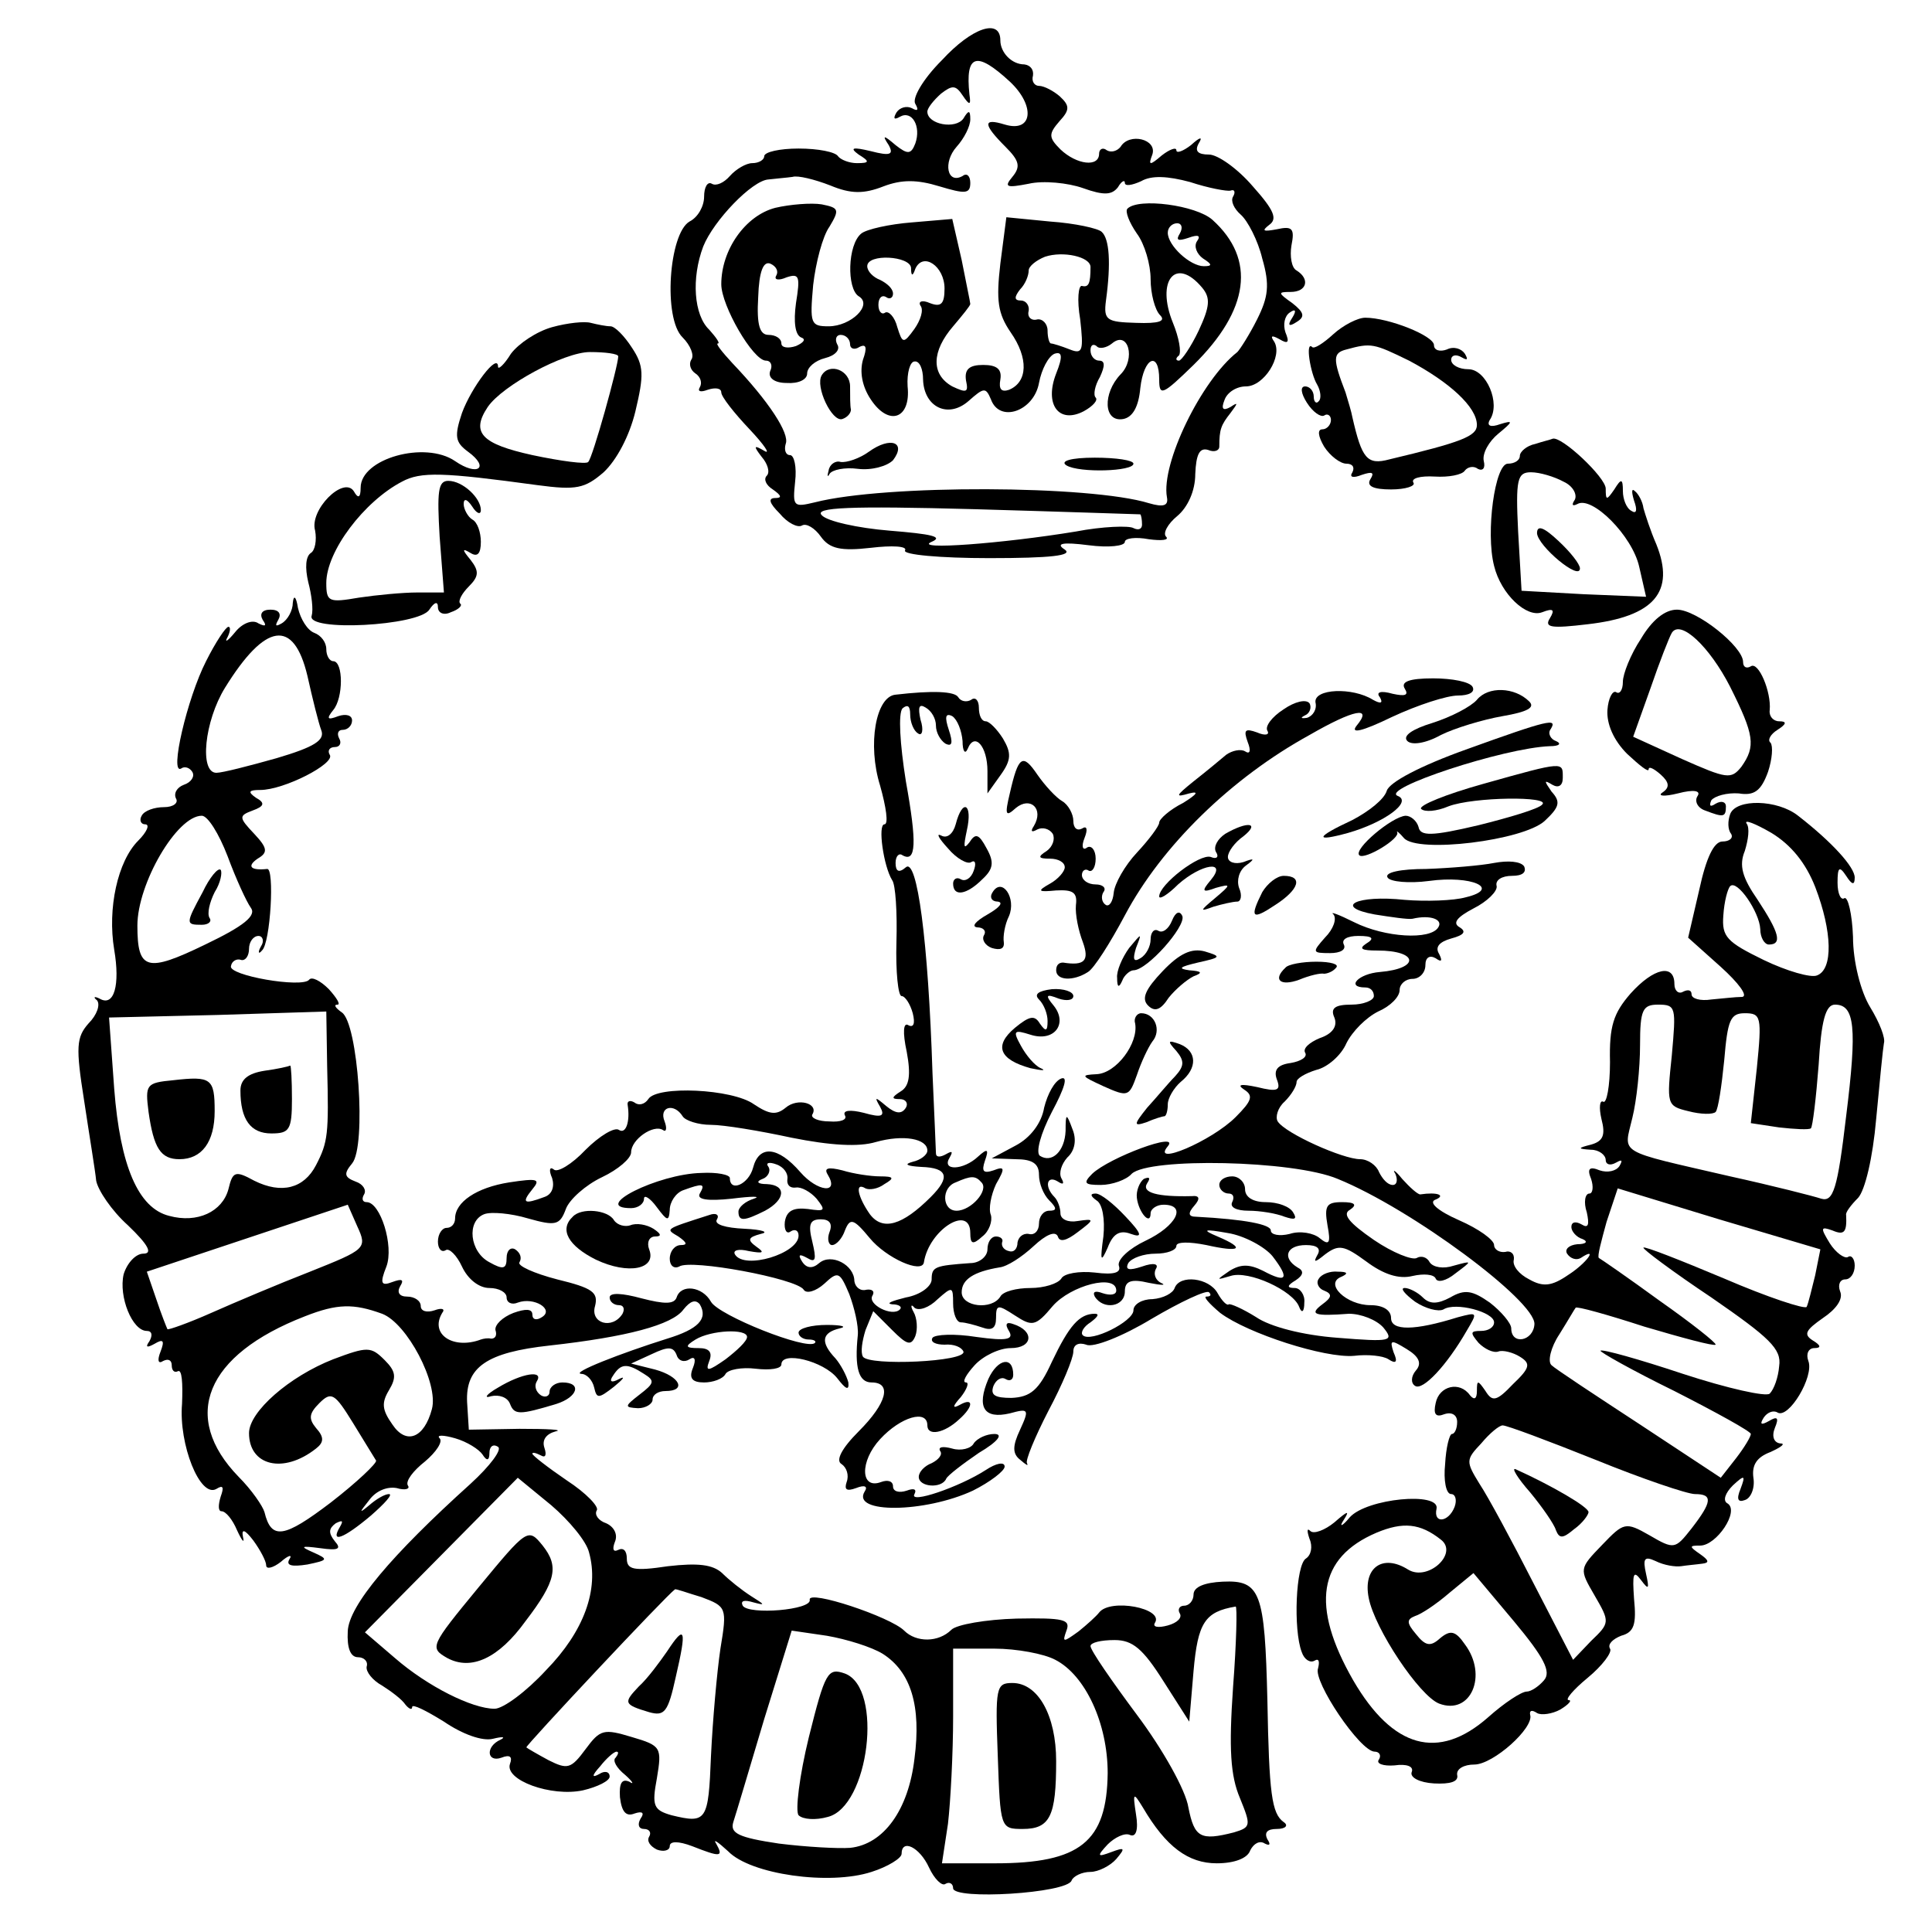 <?xml version="1.0" standalone="no"?>
<!DOCTYPE svg PUBLIC "-//W3C//DTD SVG 20010904//EN"
 "http://www.w3.org/TR/2001/REC-SVG-20010904/DTD/svg10.dtd">
<svg version="1.0" xmlns="http://www.w3.org/2000/svg"
 width="225pt" height="225pt" viewBox="0 0 225 225"
 preserveAspectRatio="xMidYMid meet">
<g transform="translate(0,225) scale(0.1,-0.1)"
fill="#000000" stroke="none">
<path d="M1097 2180 c-23 -23 -35 -45 -31 -51 4 -7 3 -9 -4 -5 -6 3 -14 1 -18
-5 -4 -7 -3 -9 4 -5 14 8 25 -11 18 -31 -5 -13 -9 -13 -23 -2 -14 12 -16 12
-8 0 6 -11 2 -13 -21 -7 -21 5 -25 4 -14 -4 13 -8 13 -10 -2 -10 -9 0 -19 4
-22 8 -3 5 -23 9 -46 9 -22 0 -40 -4 -40 -9 0 -4 -6 -8 -14 -8 -7 0 -19 -7
-26 -15 -7 -8 -16 -12 -21 -9 -5 3 -9 -4 -9 -15 0 -11 -7 -24 -17 -29 -24 -14
-31 -113 -8 -135 9 -9 14 -21 10 -26 -3 -5 -1 -12 5 -16 6 -4 8 -11 5 -16 -3
-5 1 -6 9 -3 9 3 16 2 16 -3 0 -5 15 -24 33 -43 17 -18 25 -30 17 -25 -12 7
-13 6 -3 -7 7 -8 10 -18 6 -22 -4 -4 -1 -11 7 -16 10 -7 11 -10 3 -10 -9 0 -7
-6 5 -18 9 -11 21 -17 26 -14 5 3 15 -3 22 -13 10 -14 23 -17 58 -13 25 3 43
2 40 -3 -3 -5 41 -9 98 -9 72 0 98 3 88 10 -11 7 -3 9 28 5 23 -3 42 -1 42 4
0 4 12 6 28 3 15 -2 24 -1 20 3 -4 4 2 15 13 24 12 10 21 29 21 49 1 23 5 31
15 28 7 -3 13 -1 13 4 0 20 2 25 13 39 9 12 9 13 0 7 -9 -5 -11 -2 -7 8 3 9
14 16 25 16 21 0 43 35 33 52 -5 7 -3 8 6 3 10 -6 12 -4 7 8 -3 9 -1 19 5 23
7 5 8 2 3 -6 -6 -9 -4 -11 5 -5 10 6 9 11 -5 22 -17 12 -17 13 -2 13 19 0 23
15 7 25 -6 3 -8 17 -6 29 4 20 1 23 -17 19 -16 -3 -18 -2 -9 5 10 7 6 17 -19
45 -18 21 -41 37 -51 37 -13 0 -17 4 -12 13 5 8 2 8 -9 -2 -9 -7 -17 -10 -17
-6 0 4 -8 1 -17 -6 -14 -12 -16 -12 -11 1 6 18 -27 26 -37 9 -4 -5 -11 -7 -16
-4 -5 4 -9 1 -9 -4 0 -16 -26 -13 -45 5 -14 14 -14 18 -1 33 12 13 12 18 0 29
-7 6 -18 12 -24 12 -5 0 -9 5 -7 12 1 7 -3 12 -10 13 -15 0 -28 14 -28 28 0
26 -33 15 -68 -23z m79 -25 c30 -28 27 -60 -6 -50 -26 8 -25 0 1 -26 16 -16
18 -23 8 -35 -10 -12 -7 -13 19 -8 17 4 46 1 63 -5 25 -9 34 -8 41 1 4 7 8 9
8 5 0 -4 8 -3 19 2 12 7 31 6 57 -1 21 -7 43 -11 47 -10 5 2 6 -2 3 -7 -3 -5
1 -14 9 -21 8 -7 20 -30 25 -51 9 -31 7 -45 -6 -71 -9 -18 -20 -35 -23 -38
-42 -33 -89 -130 -82 -169 2 -10 -4 -12 -21 -7 -68 21 -307 22 -389 1 -25 -6
-26 -5 -23 24 2 17 -1 31 -6 31 -5 0 -7 6 -5 13 5 12 -20 50 -62 94 -12 13
-20 23 -17 23 3 0 -2 7 -10 16 -18 17 -21 60 -7 97 12 30 57 77 76 78 8 1 21
2 28 3 6 2 26 -3 44 -10 24 -10 39 -10 62 -1 21 8 39 8 65 0 30 -9 36 -9 36 4
0 8 -4 12 -9 8 -18 -10 -23 16 -7 34 9 10 16 24 16 32 0 11 -2 11 -8 1 -9 -13
-42 -7 -42 8 0 4 7 13 16 21 13 10 17 10 25 -2 8 -12 10 -12 8 1 -5 47 8 51
47 15z m152 -504 c1 -1 2 -6 2 -12 0 -5 -4 -7 -10 -4 -5 3 -36 2 -67 -4 -85
-14 -191 -22 -168 -12 14 6 0 9 -49 13 -37 3 -73 11 -79 18 -9 9 31 11 178 7
105 -3 191 -6 193 -6z"/>
<path d="M903 2008 c-35 -9 -63 -49 -63 -89 0 -25 37 -89 52 -89 6 0 8 -6 5
-12 -3 -8 5 -14 19 -14 14 -1 24 4 24 11 0 7 9 15 21 18 12 3 18 10 14 16 -3
6 -1 11 4 11 6 0 11 -5 11 -11 0 -5 5 -7 11 -3 8 4 9 -1 4 -15 -4 -14 -1 -31
9 -46 21 -32 47 -23 43 15 -1 16 3 29 8 29 6 1 10 -9 10 -21 1 -32 29 -46 53
-25 18 16 20 16 26 2 10 -28 50 -14 56 19 3 16 11 31 18 34 9 3 10 -3 2 -23
-14 -36 3 -59 32 -44 11 6 17 13 14 16 -3 3 -1 14 5 24 6 13 6 19 -1 19 -5 0
-10 5 -10 12 0 6 3 8 7 5 3 -4 12 -2 18 3 19 16 28 -18 10 -36 -21 -22 -20
-56 3 -52 11 2 18 14 20 36 4 36 22 44 22 10 0 -20 4 -18 40 17 65 64 73 123
22 169 -19 17 -86 26 -99 13 -3 -3 2 -16 11 -29 9 -12 16 -36 16 -53 0 -17 5
-36 11 -42 7 -7 -1 -10 -28 -9 -34 1 -38 3 -35 26 6 44 4 72 -5 80 -4 4 -31
10 -60 12 l-51 5 -7 -54 c-5 -43 -3 -58 12 -80 21 -30 20 -58 -2 -67 -9 -3
-12 1 -10 12 2 12 -4 17 -20 17 -16 0 -22 -5 -20 -18 3 -14 1 -15 -16 -7 -25
14 -24 41 1 70 11 13 20 24 20 26 0 2 -5 25 -10 51 l-11 48 -47 -4 c-26 -2
-53 -8 -59 -13 -16 -13 -17 -64 -3 -73 17 -10 -9 -35 -35 -35 -21 0 -22 3 -18
48 3 26 11 57 19 68 12 20 11 22 -9 26 -12 2 -37 0 -54 -4z m471 -30 c-5 -8
-2 -9 10 -5 11 4 15 3 10 -4 -4 -6 0 -15 7 -20 11 -7 11 -9 1 -9 -16 0 -42 24
-42 39 0 6 5 11 11 11 5 0 7 -5 3 -12z m-104 -39 c0 -19 -2 -24 -10 -22 -4 1
-6 -16 -2 -39 4 -36 3 -41 -12 -35 -10 4 -20 7 -22 7 -2 0 -4 7 -4 15 0 8 -6
14 -12 13 -7 -2 -12 3 -10 10 1 6 -3 12 -9 12 -8 0 -8 4 -1 13 6 6 10 16 10
22 0 5 9 12 19 16 21 7 53 0 53 -12z m-366 -10 c-3 -5 3 -6 12 -2 15 5 16 1
11 -30 -3 -22 -1 -37 6 -40 6 -2 3 -6 -6 -10 -9 -3 -17 -2 -17 3 0 6 -7 10
-15 10 -10 0 -14 11 -12 44 1 30 6 42 14 39 7 -3 10 -9 7 -14z m157 9 c0 -10
2 -10 5 -1 9 20 34 3 34 -23 0 -18 -4 -22 -17 -17 -9 4 -14 2 -11 -3 4 -5 0
-17 -7 -27 -13 -18 -14 -17 -20 2 -3 12 -10 19 -14 17 -4 -3 -8 1 -8 9 0 8 4
12 9 9 4 -3 8 -1 8 4 0 6 -7 12 -15 16 -8 3 -15 10 -15 16 0 15 50 12 51 -2z
m339 -23 c10 -12 9 -22 -4 -50 -9 -19 -20 -35 -23 -35 -4 0 -4 3 0 6 3 4 0 21
-7 38 -20 49 3 78 34 41z"/>
<path d="M957 1813 c-8 -13 12 -55 24 -51 6 2 10 7 10 11 -1 4 -1 16 -1 27 0
19 -24 28 -33 13z"/>
<path d="M1012 1724 c-11 -8 -26 -13 -33 -12 -6 2 -13 -3 -14 -10 -2 -7 -1 -8
1 -4 3 5 18 8 33 6 16 -2 34 3 41 10 16 21 -3 28 -28 10z"/>
<path d="M1242 1708 c15 -9 78 -7 78 2 0 4 -20 7 -45 7 -28 0 -41 -4 -33 -9z"/>
<path d="M643 1869 c-18 -5 -39 -19 -48 -31 -8 -13 -15 -19 -15 -15 0 17 -31
-24 -42 -54 -9 -27 -8 -34 7 -45 26 -19 11 -29 -15 -11 -35 24 -110 3 -110
-31 0 -12 -3 -13 -8 -4 -12 18 -52 -22 -45 -46 2 -11 0 -23 -5 -26 -6 -4 -7
-17 -3 -34 4 -15 6 -32 4 -39 -7 -19 125 -12 137 7 6 9 10 10 10 3 0 -7 7 -10
15 -6 9 3 14 8 11 10 -3 3 2 12 10 20 12 12 12 18 2 31 -10 12 -10 14 0 8 8
-5 12 -1 12 13 0 11 -4 23 -10 26 -5 3 -10 12 -10 18 0 7 4 6 10 -3 5 -8 10
-10 10 -4 0 14 -21 34 -38 34 -12 0 -13 -13 -10 -65 l5 -65 -31 0 c-17 0 -48
-3 -68 -6 -35 -6 -38 -5 -38 17 0 37 44 95 88 118 22 12 48 11 158 -4 45 -6
55 -4 77 15 15 14 30 42 37 71 10 42 10 53 -4 74 -9 14 -20 25 -25 25 -5 0
-15 2 -23 4 -7 2 -27 0 -45 -5z m77 -34 c0 -11 -30 -119 -35 -123 -2 -3 -32 1
-65 8 -59 13 -72 26 -52 56 17 25 89 64 119 64 18 0 33 -2 33 -5z"/>
<path d="M1553 1861 c-12 -11 -23 -18 -25 -15 -8 7 -2 -31 6 -44 4 -7 5 -16 2
-19 -3 -4 -6 -1 -6 5 0 7 -5 12 -10 12 -6 0 -5 -8 2 -19 7 -11 16 -17 20 -15
4 3 8 0 8 -5 0 -6 -5 -11 -10 -11 -6 0 -5 -8 2 -20 7 -11 19 -20 26 -20 7 0
10 -4 7 -10 -4 -6 1 -7 11 -3 12 4 15 3 10 -5 -5 -8 3 -12 24 -12 17 0 29 4
26 8 -3 5 8 8 25 7 16 -1 32 2 35 7 3 4 10 6 15 2 6 -3 9 1 7 9 -2 9 6 23 17
32 17 14 18 16 2 11 -11 -4 -16 -2 -12 5 13 19 -4 59 -25 59 -11 0 -20 5 -20
11 0 5 5 7 12 3 7 -4 8 -3 4 4 -4 6 -13 9 -21 5 -8 -3 -15 -1 -15 5 0 11 -53
32 -80 32 -9 0 -26 -9 -37 -19z m88 -31 c47 -25 79 -54 79 -75 0 -13 -18 -20
-102 -40 -26 -7 -32 1 -43 49 -1 6 -5 19 -8 29 -15 39 -15 46 1 50 29 8 32 7
73 -13z"/>
<path d="M1788 1733 c-10 -2 -18 -9 -18 -14 0 -5 -6 -9 -14 -9 -15 0 -26 -80
-16 -119 8 -33 38 -61 56 -54 13 5 15 3 9 -7 -7 -11 2 -12 44 -7 78 9 102 38
80 93 -7 16 -13 35 -15 42 -1 8 -6 17 -10 20 -4 4 -4 -1 -1 -11 4 -11 3 -16
-3 -12 -6 3 -10 14 -10 23 0 15 -2 15 -10 2 -9 -13 -10 -13 -10 1 0 13 -52 62
-62 58 -2 -1 -11 -3 -20 -6z m33 -44 c11 -5 16 -15 13 -21 -4 -6 -3 -8 3 -5
17 10 64 -37 72 -73 l8 -35 -73 3 -72 4 -4 69 c-3 61 -1 69 15 69 10 0 27 -5
38 -11z"/>
<path d="M1790 1629 c1 -15 50 -56 50 -41 0 5 -11 19 -25 32 -17 16 -25 19
-25 9z"/>
<path d="M341 1548 c0 -9 -6 -20 -13 -24 -7 -4 -8 -3 -4 4 4 7 1 12 -9 12 -10
0 -13 -5 -9 -12 5 -7 3 -8 -5 -4 -7 5 -19 0 -27 -10 -9 -11 -13 -13 -9 -6 3 6
4 12 1 12 -3 0 -15 -18 -26 -40 -22 -43 -43 -133 -29 -125 4 3 10 1 13 -4 3
-5 -1 -12 -10 -15 -8 -3 -12 -10 -9 -16 3 -5 -3 -10 -14 -10 -11 0 -23 -4 -26
-10 -3 -5 -1 -10 4 -10 6 0 2 -9 -8 -19 -24 -24 -36 -79 -28 -127 7 -41 0 -67
-17 -57 -6 3 -8 2 -3 -2 4 -5 0 -17 -10 -27 -14 -16 -15 -27 -5 -90 6 -40 13
-82 14 -93 2 -11 18 -35 37 -52 24 -23 29 -33 18 -33 -9 0 -19 -11 -23 -24 -6
-26 10 -66 27 -66 6 0 7 -5 3 -12 -5 -7 -3 -8 6 -3 10 6 12 4 7 -9 -4 -10 -3
-15 3 -11 6 3 10 1 10 -5 0 -6 3 -9 7 -7 5 3 6 -14 5 -38 -4 -47 21 -110 40
-99 8 5 9 2 5 -9 -3 -10 -3 -17 1 -17 5 0 13 -10 18 -22 6 -13 9 -16 7 -8 -2
10 2 9 12 -4 8 -11 15 -24 15 -29 0 -5 8 -3 17 4 9 8 14 9 10 3 -4 -7 2 -9 21
-6 24 5 25 6 7 14 -16 7 -15 8 8 5 21 -3 25 -1 17 8 -8 10 -7 15 1 21 8 4 9 3
5 -4 -12 -20 4 -14 36 13 16 14 26 25 21 25 -5 0 -15 -6 -23 -13 -12 -10 -12
-9 0 6 8 11 21 16 32 14 10 -3 16 -1 13 3 -3 5 6 17 20 28 13 11 21 23 17 27
-4 4 4 4 18 0 14 -4 28 -13 32 -19 5 -8 8 -7 8 2 0 7 4 11 10 7 5 -3 -9 -22
-32 -43 -92 -83 -142 -142 -143 -172 -1 -19 3 -30 12 -30 7 0 12 -5 10 -11 -1
-6 7 -16 18 -22 11 -7 23 -16 27 -22 4 -5 8 -7 8 -3 0 4 16 -4 37 -17 22 -15
45 -23 57 -20 12 3 15 2 9 -1 -18 -8 -16 -27 1 -21 10 4 13 1 10 -7 -7 -19 48
-39 85 -31 17 4 31 11 31 16 0 6 -6 7 -12 3 -9 -5 -9 -2 1 9 7 9 16 17 19 17
3 0 2 -3 -1 -7 -4 -3 1 -12 11 -20 9 -8 11 -12 5 -8 -9 4 -12 -2 -11 -18 2
-17 7 -23 17 -19 9 3 12 1 7 -6 -4 -7 -2 -12 4 -12 6 0 9 -4 6 -9 -3 -5 1 -11
9 -15 8 -3 15 -1 15 4 0 6 10 6 26 0 33 -13 37 -13 28 3 -4 6 2 2 14 -9 26
-27 118 -40 167 -24 19 6 35 16 35 21 0 18 21 8 32 -16 6 -13 15 -22 19 -19 5
3 9 0 9 -5 0 -14 133 -6 138 9 2 5 12 10 22 10 9 0 23 7 30 15 11 13 10 14 -6
8 -16 -6 -17 -5 -4 9 8 8 20 14 26 11 7 -3 10 6 7 24 -4 26 -3 26 8 8 27 -46
53 -65 86 -65 21 0 36 6 39 15 4 8 11 12 17 8 6 -3 7 -1 3 5 -4 8 0 12 11 12
10 0 14 4 8 8 -14 10 -17 33 -19 142 -3 126 -8 140 -52 138 -21 -1 -34 -6 -34
-15 0 -7 -5 -13 -11 -13 -5 0 -8 -4 -5 -9 3 -5 -3 -11 -14 -14 -11 -3 -18 -2
-15 3 11 17 -52 29 -65 12 -3 -4 -14 -14 -24 -22 -18 -13 -19 -13 -14 1 5 13
-3 15 -58 14 -36 -1 -70 -7 -76 -13 -15 -15 -41 -15 -55 -1 -16 16 -112 48
-110 36 3 -12 -71 -18 -78 -7 -3 6 2 7 12 4 15 -4 14 -3 -2 7 -11 7 -26 19
-34 27 -11 10 -28 12 -63 8 -40 -6 -48 -4 -48 9 0 9 -4 13 -10 10 -6 -3 -7 1
-4 9 4 9 -1 18 -10 22 -9 3 -14 10 -11 15 3 4 -12 20 -35 35 -22 15 -40 29
-40 31 0 2 4 1 10 -2 5 -3 7 0 4 9 -3 9 2 16 13 19 10 2 -9 3 -42 3 l-59 -1
-2 32 c-2 41 23 58 96 66 90 10 143 24 156 42 8 10 14 12 19 6 10 -17 -2 -29
-38 -40 -54 -17 -113 -40 -100 -41 6 0 13 -7 15 -16 3 -13 5 -13 23 1 11 9 14
13 6 9 -9 -5 -12 -3 -7 4 9 14 16 15 36 2 13 -8 12 -11 -5 -24 -18 -14 -18
-15 -2 -16 9 0 17 5 17 10 0 6 7 10 15 10 25 0 17 17 -12 25 l-28 7 24 11 c19
9 25 9 29 -1 2 -7 9 -9 15 -5 6 4 8 0 4 -10 -5 -12 -1 -17 13 -17 10 0 22 4
25 10 3 5 19 8 35 6 17 -2 30 0 30 5 0 16 49 4 65 -16 10 -13 14 -15 13 -5 -2
8 -9 21 -15 28 -18 19 -16 30 5 35 9 2 2 4 -15 4 -18 0 -33 -4 -33 -9 0 -4 5
-8 12 -8 6 0 9 -2 7 -4 -9 -9 -112 32 -121 48 -10 18 -35 21 -40 5 -3 -8 -14
-8 -41 -1 -22 6 -37 7 -37 1 0 -5 5 -9 11 -9 5 0 7 -4 4 -10 -12 -19 -38 -11
-32 9 4 16 -3 21 -44 31 -27 7 -47 16 -44 20 3 5 1 11 -5 15 -5 3 -10 -1 -10
-10 0 -13 -4 -14 -20 -5 -23 12 -27 48 -6 56 8 3 31 1 51 -5 32 -9 37 -8 44
11 4 11 23 28 42 37 19 9 34 22 34 29 0 15 26 33 37 26 4 -3 5 2 2 10 -7 17
11 22 21 6 3 -5 18 -10 33 -10 15 0 57 -7 94 -15 45 -9 78 -11 98 -5 32 9 60
4 60 -10 0 -5 -8 -11 -17 -13 -11 -3 -7 -5 10 -6 31 -1 34 -12 11 -35 -33 -33
-56 -40 -71 -20 -14 20 -18 38 -5 30 4 -2 14 -1 22 5 12 7 11 9 -5 9 -11 0
-31 3 -44 7 -16 4 -22 3 -17 -5 14 -23 -12 -20 -32 3 -26 30 -48 32 -55 5 -5
-19 -27 -29 -27 -12 0 4 -15 7 -33 6 -51 -1 -130 -41 -82 -41 8 0 15 5 15 11
0 5 7 1 15 -10 12 -16 14 -17 15 -3 0 9 7 20 16 23 22 8 26 8 19 -4 -4 -7 9
-9 37 -6 24 3 35 3 26 0 -10 -3 -18 -10 -18 -15 0 -12 7 -11 31 1 24 13 25 30
2 31 -11 0 -13 3 -5 6 6 2 10 9 7 14 -4 5 1 6 9 3 9 -3 14 -11 13 -17 -1 -7 3
-11 10 -10 6 1 17 -5 24 -13 11 -14 10 -15 -10 -12 -17 2 -25 -2 -27 -15 -1
-9 2 -15 7 -11 5 3 9 1 9 -5 0 -21 -63 -40 -74 -22 -3 5 4 7 16 4 17 -3 19 -2
9 5 -11 8 -10 11 5 15 10 2 2 5 -19 6 -22 1 -36 5 -32 11 3 5 -1 8 -9 5 -53
-17 -51 -16 -36 -25 10 -7 11 -10 3 -10 -7 0 -13 -7 -13 -16 0 -8 5 -12 11 -9
13 9 137 -14 145 -27 3 -5 14 -2 24 7 16 15 18 14 29 -12 6 -16 11 -37 10 -48
-4 -38 1 -55 16 -55 24 0 18 -24 -15 -57 -20 -20 -27 -34 -20 -38 6 -4 9 -13
6 -21 -3 -9 0 -11 11 -7 10 4 14 2 10 -4 -16 -26 70 -25 126 1 20 10 37 23 37
28 0 6 -10 4 -22 -4 -31 -20 -90 -40 -83 -28 3 6 -1 7 -9 4 -9 -3 -16 -1 -16
5 0 6 -6 8 -14 5 -24 -9 -25 24 -1 50 24 26 55 35 55 16 0 -13 20 -9 37 7 17
15 17 26 1 17 -9 -5 -9 -2 1 9 7 9 10 17 6 17 -5 0 0 9 10 20 10 11 29 20 42
20 26 0 28 20 3 28 -8 3 -10 0 -5 -8 6 -10 -2 -12 -38 -7 -25 4 -48 3 -51 -1
-3 -5 4 -8 14 -8 11 1 20 -3 22 -8 4 -12 -110 -17 -117 -6 -3 5 -1 18 3 31 l9
22 22 -22 c17 -17 22 -19 27 -7 3 8 2 21 -2 28 -4 7 -3 10 1 5 5 -4 17 0 27
10 17 15 18 15 18 -5 0 -12 4 -22 9 -22 5 0 16 -3 25 -6 11 -4 16 -1 16 11 0
16 2 16 22 3 20 -13 24 -13 44 11 21 24 74 38 74 18 0 -5 -7 -6 -16 -3 -8 3
-12 2 -9 -4 10 -16 35 -12 35 6 0 12 7 15 28 10 15 -3 21 -3 14 0 -6 3 -9 10
-6 16 4 6 -2 8 -16 3 -15 -5 -20 -4 -16 4 4 6 18 11 32 11 13 0 24 4 24 9 0 5
15 5 35 1 40 -9 46 -4 13 10 -19 8 -16 9 12 4 19 -3 43 -16 52 -27 20 -26 17
-32 -11 -17 -16 8 -26 8 -39 0 -16 -11 -16 -11 1 -6 21 7 73 -17 80 -36 3 -8
6 -6 6 5 1 9 -5 17 -11 17 -10 0 -9 3 1 9 9 6 10 11 2 15 -18 11 -13 26 10 26
13 0 18 -4 13 -12 -5 -9 -2 -8 9 1 16 12 22 11 48 -8 20 -15 38 -21 54 -17 13
3 25 2 27 -3 2 -5 12 -3 23 6 20 15 20 15 -2 9 -12 -4 -24 -2 -28 4 -3 6 -10
8 -15 5 -5 -3 -28 6 -50 21 -29 20 -37 30 -28 35 9 6 6 9 -9 9 -18 0 -21 -4
-17 -27 4 -21 2 -24 -9 -15 -7 6 -23 9 -35 5 -12 -3 -22 -1 -22 4 0 7 -30 13
-87 16 -9 0 -10 4 -2 13 7 8 6 12 -3 11 -40 -1 -59 4 -52 15 4 6 3 8 -4 5 -5
-4 -9 -14 -8 -22 2 -17 16 -33 16 -18 0 5 7 10 15 10 28 0 15 -25 -21 -42 -19
-9 -33 -22 -31 -29 3 -8 -5 -11 -28 -8 -18 2 -36 -1 -39 -7 -4 -6 -20 -11 -36
-11 -16 0 -32 -4 -35 -10 -10 -16 -45 -12 -45 5 0 15 14 24 44 29 9 1 26 12
40 25 14 13 25 18 28 11 2 -7 10 -5 23 5 20 15 20 16 0 13 -11 -2 -20 2 -20 9
0 6 -3 15 -7 19 -12 12 -9 26 4 18 6 -4 8 -3 4 4 -3 6 0 16 7 24 9 8 11 21 6
33 -7 19 -8 19 -8 -2 -1 -24 -16 -38 -30 -29 -5 4 1 26 14 51 15 28 19 42 11
39 -8 -3 -16 -18 -20 -34 -3 -18 -16 -35 -33 -44 l-28 -15 28 -1 c19 0 27 -5
27 -18 0 -10 5 -23 12 -30 9 -9 9 -12 0 -12 -7 0 -12 -7 -12 -15 0 -8 -5 -14
-12 -12 -7 1 -12 -4 -13 -10 0 -7 -4 -12 -10 -10 -5 1 -9 5 -8 10 2 4 -2 7 -7
7 -6 0 -10 -7 -10 -15 0 -8 -9 -16 -20 -16 -41 -3 -45 -4 -45 -19 0 -8 -13
-18 -30 -21 -16 -4 -24 -7 -16 -8 8 0 12 -3 9 -6 -9 -9 -38 6 -32 16 3 5 0 8
-7 7 -7 -2 -13 3 -14 10 0 19 -27 33 -41 21 -8 -7 -15 -6 -20 2 -5 8 -3 9 6 4
10 -6 11 -2 6 19 -5 20 -3 26 10 26 10 0 14 -5 10 -15 -3 -8 -1 -15 3 -15 5 0
12 8 15 17 6 15 10 14 29 -9 19 -23 61 -42 63 -28 6 38 54 68 54 34 0 -13 3
-14 14 -4 8 6 12 18 10 25 -3 7 0 23 6 36 11 19 10 21 -3 16 -12 -4 -14 -1
-10 11 5 14 3 15 -8 5 -17 -16 -43 -17 -33 -1 4 7 3 8 -4 4 -7 -4 -12 -4 -12
1 0 4 -2 46 -4 93 -5 156 -18 251 -31 240 -8 -7 -12 -5 -12 5 0 8 4 12 8 9 16
-9 17 14 4 86 -7 44 -9 79 -4 85 6 5 9 3 9 -7 0 -9 4 -19 9 -22 5 -4 7 4 3 16
-3 14 -2 19 6 14 7 -4 12 -13 12 -21 0 -8 5 -17 11 -21 8 -4 9 1 4 16 -5 15
-4 20 4 16 6 -4 11 -17 12 -29 0 -12 3 -16 6 -9 8 20 23 3 23 -26 l0 -26 15
21 c13 18 13 26 3 43 -7 11 -16 20 -20 20 -5 0 -8 7 -8 16 0 8 -4 13 -9 9 -5
-3 -12 -2 -15 3 -4 7 -30 8 -73 3 -23 -2 -33 -58 -18 -106 7 -25 10 -45 5 -45
-8 0 -1 -49 9 -65 4 -5 6 -38 5 -72 -1 -35 2 -63 6 -63 4 0 10 -9 13 -20 3
-12 1 -17 -5 -14 -6 4 -7 -8 -2 -31 5 -27 3 -40 -7 -46 -11 -7 -11 -9 -1 -9 7
0 10 -5 7 -10 -5 -8 -12 -7 -23 2 -13 11 -14 11 -7 -1 6 -11 2 -13 -19 -7 -16
4 -25 3 -22 -3 3 -5 -5 -8 -18 -7 -13 0 -22 4 -20 8 8 13 -17 20 -31 8 -11 -9
-19 -8 -37 4 -25 18 -113 22 -123 6 -4 -6 -11 -8 -16 -4 -5 3 -9 2 -8 -3 3
-19 -2 -34 -10 -29 -5 4 -23 -7 -39 -23 -16 -17 -33 -27 -37 -23 -5 4 -6 -1
-2 -10 3 -10 0 -19 -9 -22 -24 -9 -27 -7 -14 9 10 12 6 13 -27 8 -38 -6 -63
-23 -63 -42 0 -6 -4 -11 -10 -11 -5 0 -10 -7 -10 -16 0 -8 4 -13 9 -10 4 3 13
-6 19 -19 7 -15 20 -25 32 -25 11 0 20 -5 20 -11 0 -6 6 -9 13 -6 19 7 43 -8
28 -17 -6 -4 -11 -3 -11 3 0 7 -8 7 -22 2 -13 -5 -22 -14 -21 -20 2 -6 0 -10
-5 -10 -4 1 -9 0 -12 -1 -32 -12 -60 6 -45 31 4 5 -1 6 -9 3 -9 -3 -16 -1 -16
5 0 6 -7 11 -16 11 -9 0 -12 5 -8 12 5 8 2 9 -9 5 -13 -5 -15 -2 -7 18 9 24
-7 75 -23 75 -5 0 -6 4 -3 9 3 5 -1 12 -10 15 -13 5 -14 9 -4 21 17 20 7 164
-12 176 -7 5 -10 9 -5 9 4 0 -1 8 -10 18 -10 10 -20 15 -23 11 -8 -10 -95 5
-91 16 1 6 7 9 12 7 5 -1 9 5 9 13 0 8 5 15 11 15 5 0 7 -6 3 -12 -4 -7 -3
-10 1 -5 10 8 15 97 6 95 -19 -2 -24 3 -11 12 12 7 12 12 -4 29 -18 19 -18 21
-2 27 14 5 15 9 4 15 -10 7 -8 9 5 9 28 0 88 31 81 41 -3 5 0 9 6 9 6 0 8 5 5
10 -3 6 -1 10 4 10 6 0 11 5 11 11 0 6 -7 8 -16 5 -13 -5 -14 -3 -6 7 12 14
12 57 0 57 -4 0 -8 6 -8 14 0 8 -6 16 -14 19 -8 3 -16 16 -19 29 -2 13 -5 16
-6 6z m17 -85 c6 -27 13 -55 16 -63 5 -12 -8 -20 -52 -33 -32 -9 -63 -17 -70
-17 -20 0 -14 60 10 99 47 76 80 81 96 14z m-93 -210 c10 -27 22 -53 27 -60 7
-9 -7 -21 -53 -43 -68 -33 -79 -30 -79 22 0 49 46 128 75 128 7 0 20 -21 30
-47z m116 -245 c2 -79 1 -88 -13 -115 -14 -27 -40 -34 -72 -18 -22 12 -25 11
-30 -10 -7 -26 -36 -40 -69 -31 -36 9 -57 58 -64 148 l-6 83 127 3 126 4 1
-64z m762 -135 c9 -9 -12 -33 -29 -33 -17 0 -18 27 -1 33 18 8 23 8 30 0z
m-782 -104 c-36 -14 -88 -36 -115 -48 -27 -12 -50 -20 -51 -19 -1 2 -7 17 -13
35 l-11 32 117 39 117 39 11 -25 c12 -26 10 -27 -55 -53z m84 -49 c29 -11 66
-81 58 -111 -9 -34 -30 -42 -46 -18 -12 17 -13 25 -4 40 9 15 8 22 -5 35 -16
16 -20 16 -60 1 -51 -20 -98 -61 -98 -86 0 -38 40 -48 78 -18 9 7 10 13 0 24
-9 11 -8 17 4 29 14 14 18 11 39 -23 13 -21 25 -41 27 -44 1 -3 -22 -25 -53
-49 -54 -41 -69 -44 -77 -11 -2 7 -15 26 -30 41 -68 70 -39 142 77 187 38 15
57 15 90 3z m425 -27 c0 -5 -12 -16 -25 -26 -20 -14 -24 -15 -19 -2 4 10 0 15
-12 15 -16 0 -17 2 -4 10 18 11 60 13 60 3z m-184 -251 c12 -43 -6 -92 -50
-137 -23 -25 -50 -45 -60 -45 -26 0 -78 26 -116 59 l-35 30 89 90 89 90 39
-32 c21 -18 41 -42 44 -55z m131 -52 c29 -11 30 -12 22 -60 -4 -27 -9 -83 -11
-125 -3 -76 -5 -79 -46 -69 -21 6 -23 11 -17 43 6 36 5 38 -29 48 -33 10 -37
9 -54 -14 -17 -23 -21 -24 -43 -13 -13 7 -25 14 -26 15 -2 1 163 177 173 184
1 1 14 -4 31 -9z m619 -105 c-5 -72 -3 -103 8 -129 13 -32 13 -34 -7 -40 -39
-10 -46 -6 -53 29 -3 20 -30 68 -60 108 -29 39 -54 75 -54 80 0 4 12 7 28 7
21 0 33 -10 57 -48 l30 -47 5 59 c5 56 13 69 49 75 2 1 1 -42 -3 -94z m-408
39 c33 -21 45 -61 37 -122 -7 -60 -36 -100 -75 -104 -14 -1 -51 1 -83 5 -47 7
-57 12 -53 25 3 9 19 63 36 120 l32 103 41 -6 c23 -4 52 -13 65 -21z m201 -7
c35 -18 61 -74 61 -132 -1 -80 -32 -105 -131 -105 l-62 0 7 46 c3 26 6 82 6
125 l0 79 48 0 c26 0 58 -6 71 -13z"/>
<path d="M236 1211 c-20 -37 -20 -38 -1 -38 8 0 12 4 9 8 -3 5 0 18 6 30 7 11
9 23 7 26 -3 3 -13 -9 -21 -26z"/>
<path d="M308 1003 c-19 -3 -28 -10 -28 -23 0 -34 12 -50 36 -50 21 0 24 4 24
40 0 22 -1 39 -2 39 -2 -1 -15 -4 -30 -6z"/>
<path d="M202 992 c-32 -3 -33 -5 -29 -37 6 -42 14 -55 36 -55 26 0 41 20 41
56 0 38 -4 41 -48 36z"/>
<path d="M557 401 c-56 -68 -57 -70 -36 -82 28 -15 60 0 91 43 36 47 39 64 20
88 -17 21 -18 20 -75 -49z"/>
<path d="M777 327 c-9 -13 -23 -32 -33 -41 -18 -19 -18 -21 12 -30 18 -5 22 0
31 41 13 56 11 62 -10 30z"/>
<path d="M942 227 c-11 -45 -16 -86 -12 -91 5 -5 20 -6 34 -2 48 12 65 150 20
167 -20 7 -23 2 -42 -74z"/>
<path d="M1162 205 c3 -84 3 -85 29 -85 32 0 39 15 39 79 0 53 -21 91 -51 91
-19 0 -20 -5 -17 -85z"/>
<path d="M1911 1506 c-12 -18 -21 -41 -21 -50 0 -10 -4 -15 -8 -12 -4 2 -9 -7
-10 -21 -1 -16 7 -35 23 -51 14 -13 25 -22 25 -18 0 4 6 1 14 -6 10 -9 11 -15
2 -21 -6 -4 2 -5 18 -1 19 5 27 3 23 -3 -4 -6 0 -14 9 -17 21 -8 24 -8 24 5 0
5 -5 7 -12 3 -6 -4 -8 -3 -5 4 4 5 18 9 32 8 18 -3 26 3 34 25 5 15 6 30 3 34
-4 3 0 10 8 15 11 7 11 10 2 10 -7 0 -12 6 -11 13 2 21 -13 57 -22 51 -5 -3
-9 -1 -9 5 0 18 -54 61 -77 61 -14 0 -29 -12 -42 -34z m104 -56 c28 -56 30
-69 13 -93 -12 -15 -17 -14 -69 9 l-57 26 20 56 c11 32 22 60 25 65 10 16 44
-16 68 -63z"/>
<path d="M1636 1448 c5 -8 0 -9 -14 -6 -14 4 -20 2 -15 -4 4 -7 1 -8 -8 -3
-24 15 -69 13 -67 -3 2 -8 -3 -16 -10 -18 -7 -1 -8 0 -2 3 5 2 8 9 5 14 -4 5
-17 2 -30 -7 -14 -9 -22 -20 -19 -25 3 -5 -3 -6 -12 -2 -14 5 -16 3 -11 -11 4
-10 3 -15 -3 -11 -5 3 -15 1 -22 -4 -7 -6 -24 -20 -38 -31 -21 -17 -22 -19 -5
-14 12 3 9 -1 -7 -11 -16 -8 -28 -19 -28 -23 0 -4 -12 -20 -26 -35 -14 -15
-26 -36 -27 -47 -1 -10 -5 -16 -9 -14 -5 3 -6 10 -3 15 4 5 -1 9 -9 9 -9 0
-16 5 -16 11 0 5 4 8 8 5 4 -2 8 4 8 14 0 10 -5 16 -10 13 -5 -4 -7 1 -3 11 4
10 3 15 -3 11 -6 -3 -10 1 -10 9 0 8 -6 19 -13 23 -7 4 -20 18 -29 31 -17 25
-22 22 -32 -22 -6 -25 -5 -28 7 -17 17 14 33 -1 21 -21 -4 -6 -3 -8 4 -4 6 3
14 1 18 -5 3 -6 0 -15 -7 -20 -11 -7 -10 -9 4 -9 9 0 17 -4 17 -10 0 -5 -8
-14 -17 -19 -16 -9 -14 -10 7 -8 19 1 25 -2 23 -17 -1 -11 3 -30 8 -43 8 -22
2 -28 -23 -24 -5 0 -8 -3 -8 -9 0 -12 20 -13 37 -2 7 4 26 34 43 66 43 81 124
160 215 210 52 30 74 34 55 11 -8 -10 6 -7 41 10 30 14 64 25 77 25 13 0 20 4
17 10 -3 6 -24 10 -46 10 -28 0 -38 -4 -33 -12z"/>
<path d="M1720 1435 c-7 -8 -30 -20 -52 -27 -23 -7 -35 -15 -29 -21 5 -5 21
-3 39 7 16 8 49 18 72 22 29 5 38 10 31 17 -17 17 -48 18 -61 2z"/>
<path d="M1707 1377 c-53 -19 -89 -38 -92 -48 -3 -10 -21 -24 -40 -34 -43 -20
-45 -26 -5 -15 42 12 75 36 58 43 -22 8 123 56 177 58 11 0 14 3 7 6 -6 2 -10
9 -6 14 8 13 -2 11 -99 -24z"/>
<path d="M1727 1337 c-43 -12 -75 -25 -72 -29 4 -4 18 -3 32 3 29 11 120 12
109 2 -4 -5 -38 -15 -74 -24 -55 -13 -68 -13 -70 -2 -2 7 -9 13 -15 13 -16 -1
-61 -39 -54 -46 6 -6 49 20 44 27 -1 2 3 -1 8 -7 16 -18 139 -3 164 20 17 16
19 22 8 34 -9 13 -9 14 1 8 7 -4 12 -1 12 8 0 19 3 20 -93 -7z"/>
<path d="M2015 1302 c-3 -8 -3 -18 1 -23 3 -5 -2 -9 -10 -9 -10 0 -19 -19 -27
-56 l-13 -56 38 -34 c21 -19 32 -34 25 -35 -8 0 -24 -2 -36 -3 -13 -2 -23 1
-23 6 0 5 -4 6 -10 3 -5 -3 -10 1 -10 9 0 24 -24 19 -51 -11 -20 -23 -25 -38
-24 -80 0 -28 -4 -49 -8 -46 -4 2 -5 -7 -2 -20 5 -19 2 -26 -12 -30 -16 -4
-16 -5 0 -6 9 0 17 -6 17 -12 0 -5 5 -7 12 -3 7 4 8 3 4 -4 -4 -6 -14 -8 -23
-5 -12 5 -15 2 -10 -10 3 -9 2 -17 -2 -17 -5 0 -7 -10 -3 -22 3 -14 2 -19 -6
-14 -7 4 -12 3 -12 -3 0 -5 6 -12 13 -14 7 -3 4 -6 -6 -6 -10 -1 -15 -6 -12
-11 4 -6 11 -8 16 -5 21 14 7 -6 -15 -20 -19 -13 -29 -14 -45 -5 -12 6 -20 16
-18 23 1 7 -4 11 -10 9 -7 -1 -13 3 -13 8 0 6 -18 19 -41 29 -25 11 -36 21
-27 24 12 5 2 9 -18 6 -3 0 -12 8 -21 18 -8 10 -12 12 -8 6 3 -7 2 -13 -3 -13
-6 0 -12 7 -16 15 -3 8 -13 15 -22 15 -20 0 -87 30 -96 44 -3 5 0 16 8 23 8 8
14 18 14 23 0 4 10 10 23 14 13 3 29 17 35 31 7 14 23 30 37 37 14 6 25 17 25
25 0 7 7 13 15 13 8 0 15 7 15 16 0 9 5 12 12 8 7 -5 8 -3 4 5 -5 8 0 14 14
18 15 4 18 8 10 13 -9 5 -3 12 16 22 16 8 28 20 27 26 -2 7 6 12 18 12 12 0
17 4 14 11 -4 6 -19 7 -35 4 -15 -3 -51 -6 -79 -7 -30 0 -49 -4 -45 -10 3 -5
25 -7 48 -4 50 7 85 -9 43 -19 -14 -4 -47 -5 -71 -3 -56 6 -84 -8 -35 -17 19
-3 39 -6 44 -5 21 5 36 -1 30 -10 -9 -15 -62 -12 -98 6 -18 9 -29 13 -24 9 4
-5 0 -17 -10 -27 -15 -17 -15 -18 6 -18 12 0 19 4 16 10 -3 6 4 10 17 10 17 0
19 -3 9 -9 -9 -6 -5 -8 13 -8 48 0 50 -21 3 -25 -25 -2 -40 -18 -17 -18 6 0
10 -4 10 -10 0 -5 -12 -10 -26 -10 -19 0 -25 -4 -20 -15 4 -10 -2 -19 -17 -24
-12 -5 -20 -12 -17 -17 3 -5 -5 -10 -17 -12 -15 -2 -20 -8 -16 -19 5 -13 1
-15 -23 -9 -19 4 -24 3 -15 -3 11 -7 9 -13 -10 -32 -28 -28 -99 -58 -79 -34
15 18 -68 -13 -88 -32 -11 -11 -9 -13 10 -13 13 0 30 6 36 13 20 19 188 16
240 -6 86 -35 230 -142 229 -169 -1 -20 -27 -25 -27 -5 0 6 -12 20 -25 30 -20
14 -29 16 -46 6 -15 -8 -24 -8 -32 0 -6 6 -16 11 -21 11 -6 0 0 -7 12 -16 12
-8 27 -12 33 -9 14 9 59 -3 59 -15 0 -6 -7 -10 -15 -10 -13 0 -13 -2 -3 -14 7
-7 17 -12 23 -10 5 2 17 -1 25 -6 13 -8 12 -13 -8 -32 -19 -20 -24 -21 -32 -8
-9 13 -10 13 -10 0 0 -9 -3 -11 -8 -5 -12 17 -36 11 -40 -9 -3 -13 0 -17 10
-13 9 3 15 -1 15 -9 0 -8 -3 -14 -6 -14 -3 0 -7 -16 -8 -35 -2 -19 1 -35 7
-35 5 0 7 -7 4 -15 -7 -18 -25 -20 -21 -2 4 20 -81 12 -101 -10 -9 -11 -13
-12 -7 -3 7 11 5 11 -11 -3 -11 -9 -24 -14 -28 -10 -4 4 -4 0 -1 -9 4 -9 2
-19 -4 -23 -12 -7 -15 -83 -5 -109 3 -9 10 -13 15 -10 5 3 6 -1 4 -9 -6 -15
49 -97 66 -97 5 0 8 -4 5 -9 -4 -5 5 -8 18 -7 14 2 23 -1 20 -8 -2 -6 9 -12
26 -13 19 -1 29 2 27 10 -1 7 8 12 20 12 22 0 70 43 65 58 -1 5 2 6 8 2 5 -3
18 -1 27 4 10 6 14 11 10 11 -5 0 5 12 22 26 17 14 29 30 26 34 -3 5 3 11 13
15 15 4 18 13 15 43 -2 29 -1 34 8 22 9 -12 10 -11 6 7 -4 18 -2 21 11 15 10
-5 23 -7 30 -6 6 1 18 2 25 3 8 1 7 4 -3 11 -13 9 -13 10 0 10 19 0 46 40 32
49 -6 3 -3 12 6 21 14 13 15 12 9 -4 -5 -12 -3 -16 5 -13 7 2 12 14 10 26 -2
15 4 24 20 30 13 6 18 10 11 10 -7 1 -10 8 -6 18 5 12 3 14 -7 8 -9 -5 -11 -4
-6 4 4 6 11 9 16 6 13 -8 43 42 36 60 -3 8 0 15 7 15 8 0 8 3 -2 9 -11 7 -8
12 12 26 15 10 24 22 20 31 -3 8 0 14 6 14 6 0 11 7 11 16 0 8 -4 13 -8 10 -4
-2 -14 5 -21 16 -11 18 -11 20 3 15 14 -6 17 -2 16 18 -1 3 6 12 14 20 8 9 17
46 21 92 4 43 8 83 9 88 2 6 -5 24 -16 42 -11 18 -20 53 -20 82 -1 27 -6 47
-10 45 -4 -3 -8 5 -8 18 0 18 2 20 10 8 7 -11 10 -11 10 -2 0 12 -26 41 -66
72 -24 19 -72 20 -79 2z m99 -85 c20 -52 21 -96 2 -103 -7 -3 -35 5 -62 18
-43 21 -49 27 -47 52 1 16 5 31 8 34 8 8 34 -30 35 -50 0 -10 5 -18 10 -18 16
0 12 14 -13 52 -18 26 -22 40 -15 57 4 13 6 27 2 32 -3 5 10 0 29 -11 23 -14
40 -35 51 -63z m-167 -196 c-6 -57 -6 -59 19 -65 15 -4 29 -4 32 -1 3 3 7 30
10 60 4 47 7 55 24 55 19 0 20 -4 14 -64 l-7 -64 33 -5 c18 -2 35 -3 37 -1 2
2 6 35 9 74 3 51 8 70 19 70 23 0 26 -26 13 -130 -10 -85 -15 -100 -29 -96 -9
3 -56 15 -106 26 -134 31 -124 25 -114 68 5 20 9 58 9 85 0 41 3 47 21 47 21
0 21 -3 16 -59z m167 -256 c-4 -16 -8 -33 -10 -37 -2 -3 -45 11 -96 33 -50 21
-93 38 -94 36 -2 -1 34 -28 79 -58 68 -47 82 -60 79 -80 -1 -13 -6 -27 -11
-32 -4 -4 -49 6 -101 23 -51 17 -94 29 -96 27 -2 -1 37 -23 86 -47 49 -25 89
-47 89 -50 0 -3 -7 -15 -17 -28 l-18 -23 -94 62 c-52 34 -99 65 -103 69 -5 4
-1 21 9 36 10 16 18 30 19 31 1 2 37 -8 80 -22 44 -13 81 -23 83 -21 1 2 -28
25 -65 51 -37 27 -69 49 -71 50 -2 2 3 20 9 42 l13 39 118 -36 118 -35 -6 -30z
m-256 -215 c54 -22 107 -40 116 -40 21 0 20 -9 -4 -40 -19 -24 -20 -25 -49 -8
-28 16 -30 15 -55 -11 -27 -28 -27 -28 -9 -59 18 -31 18 -32 -4 -53 l-21 -22
-46 89 c-25 49 -53 101 -63 116 -16 26 -16 28 2 47 10 12 21 21 25 21 5 0 53
-18 108 -40z m-180 -93 c21 -16 -15 -49 -38 -35 -30 19 -53 2 -46 -33 7 -36
59 -114 82 -123 37 -14 57 33 30 69 -11 16 -17 17 -29 7 -11 -10 -17 -9 -28 5
-11 13 -11 17 -1 21 7 2 25 14 40 27 l28 23 47 -56 c35 -42 44 -59 35 -69 -6
-7 -15 -13 -20 -13 -6 0 -26 -13 -45 -30 -58 -51 -111 -36 -157 43 -50 87 -41
143 27 172 31 13 51 11 75 -8z"/>
<path d="M1782 512 c14 -17 28 -37 30 -44 4 -10 8 -10 21 1 10 7 17 17 17 20
0 6 -43 31 -85 50 -5 2 2 -10 17 -27z"/>
<path d="M1113 1290 c-3 -11 -10 -17 -17 -13 -6 3 -3 -3 8 -15 10 -12 23 -19
27 -16 5 3 6 -2 3 -10 -3 -9 -10 -13 -15 -10 -5 3 -9 0 -9 -5 0 -16 16 -13 34
5 13 12 14 20 5 36 -9 17 -13 18 -20 7 -7 -9 -7 -5 -3 14 7 31 -5 38 -13 7z"/>
<path d="M1427 1279 c-9 -6 -14 -15 -11 -21 4 -6 1 -9 -6 -6 -13 4 -60 -32
-60 -46 0 -4 10 2 22 14 27 24 58 29 38 5 -11 -13 -10 -15 6 -9 18 5 18 4 -1
-12 -18 -15 -18 -16 -2 -10 10 3 23 6 28 6 4 0 6 7 2 16 -3 9 0 20 8 26 11 8
10 9 -3 4 -10 -3 -18 0 -18 6 0 6 8 17 18 24 20 16 5 18 -21 3z"/>
<path d="M1470 1211 c-15 -30 -12 -33 15 -15 28 18 33 34 10 34 -8 0 -19 -9
-25 -19z"/>
<path d="M1156 1211 c-4 -6 -1 -11 6 -11 7 -1 2 -7 -12 -15 -14 -8 -19 -14
-12 -15 7 0 11 -4 8 -9 -3 -5 1 -12 9 -15 10 -3 15 -1 14 7 -1 6 1 20 6 30 9
21 -8 46 -19 28z"/>
<path d="M1365 1178 c-4 -10 -11 -15 -16 -12 -5 3 -9 -2 -9 -10 0 -8 -5 -18
-12 -22 -8 -5 -9 -1 -5 12 7 18 7 18 -8 0 -8 -11 -15 -27 -14 -35 0 -11 2 -12
6 -3 2 6 9 12 13 12 16 0 61 51 57 63 -3 7 -8 5 -12 -5z"/>
<path d="M1354 1119 c-20 -21 -25 -32 -17 -40 8 -8 15 -5 24 9 8 10 21 21 29
25 11 4 10 6 -5 7 -14 2 -11 4 10 9 27 6 28 7 8 13 -15 4 -29 -2 -49 -23z"/>
<path d="M1497 1123 c-15 -14 -6 -22 16 -14 12 5 25 8 29 7 3 0 10 2 14 7 4 4
-6 7 -23 7 -16 0 -33 -3 -36 -7z"/>
<path d="M1210 1086 c6 -6 10 -17 10 -25 0 -12 -2 -13 -9 -3 -6 10 -12 9 -29
-5 -25 -21 -18 -37 18 -47 14 -3 19 -3 12 0 -7 3 -17 15 -23 26 -10 18 -8 19
11 13 28 -9 44 13 27 34 -10 12 -9 14 6 8 9 -3 17 -2 17 3 0 5 -11 9 -25 8
-16 -2 -21 -6 -15 -12z"/>
<path d="M1322 1058 c4 -23 -22 -58 -45 -59 -19 -1 -18 -2 8 -14 29 -13 30
-12 39 13 5 15 13 32 18 39 11 13 3 33 -13 33 -5 0 -9 -6 -7 -12z"/>
<path d="M1370 1026 c10 -12 9 -18 -2 -30 -7 -7 -21 -24 -32 -36 -16 -20 -16
-22 -1 -17 9 4 19 7 21 7 2 0 4 6 4 14 0 7 7 19 15 26 20 16 19 36 -1 44 -14
5 -15 4 -4 -8z"/>
<path d="M1420 870 c0 -5 5 -10 11 -10 5 0 7 -4 4 -10 -3 -6 5 -10 19 -10 13
0 32 -3 42 -7 12 -4 15 -3 10 5 -4 7 -18 12 -32 12 -15 0 -24 6 -24 15 0 8 -7
15 -15 15 -8 0 -15 -4 -15 -10z"/>
<path d="M1277 852 c7 -4 10 -22 8 -42 -4 -29 -3 -31 5 -13 6 16 14 21 27 16
14 -5 13 0 -6 20 -14 15 -29 27 -35 27 -7 0 -6 -3 1 -8z"/>
<path d="M667 833 c-16 -15 -5 -34 27 -50 38 -18 71 -11 62 12 -3 8 0 15 7 15
8 0 7 3 -2 9 -8 5 -20 7 -27 4 -6 -2 -15 0 -19 6 -7 12 -38 15 -48 4z"/>
<path d="M1536 761 c-4 -5 0 -12 6 -14 10 -4 9 -8 -2 -16 -16 -12 -9 -14 31
-11 14 0 32 -7 40 -16 13 -16 9 -17 -53 -12 -41 3 -79 13 -95 24 -16 10 -30
16 -32 15 -2 -2 -8 4 -13 13 -10 18 -44 22 -50 6 -2 -6 -13 -12 -26 -13 -12 0
-22 -6 -22 -13 0 -13 -50 -38 -59 -29 -3 3 1 10 9 15 8 6 11 10 5 10 -18 0
-30 -14 -50 -56 -15 -33 -25 -41 -47 -42 -19 0 -25 3 -21 14 3 7 9 11 14 8 5
-3 9 -1 9 5 0 22 -18 19 -29 -5 -14 -33 -5 -47 25 -40 22 6 23 5 12 -19 -9
-19 -9 -28 0 -35 7 -6 10 -8 8 -4 -2 3 9 30 25 61 16 30 29 61 29 69 0 8 6 11
15 8 8 -4 43 10 76 30 34 20 64 34 67 31 3 -3 2 -5 -3 -5 -4 0 3 -8 16 -19 32
-24 122 -53 156 -50 16 2 34 0 40 -4 9 -6 11 -3 6 8 -5 15 -3 15 15 4 15 -9
18 -17 11 -25 -6 -7 -6 -15 -1 -18 9 -6 37 24 60 64 13 22 13 22 -10 16 -51
-16 -78 -16 -78 -1 0 9 -9 15 -24 15 -28 0 -54 25 -34 33 9 4 7 6 -4 6 -9 1
-19 -3 -22 -8z"/>
<path d="M580 634 c-14 -8 -17 -13 -8 -10 9 2 19 -1 22 -9 5 -13 11 -13 54 0
25 8 30 25 7 25 -8 0 -15 -5 -15 -11 0 -5 -5 -7 -10 -4 -6 4 -8 11 -5 16 9 14
-17 10 -45 -7z"/>
<path d="M1134 569 c-3 -6 -15 -9 -25 -6 -11 3 -17 2 -14 -3 3 -4 -2 -10 -10
-14 -8 -3 -15 -10 -15 -16 0 -12 27 -14 32 -2 2 4 19 17 38 30 22 13 29 22 18
22 -9 0 -20 -5 -24 -11z"/>
</g>
</svg>
